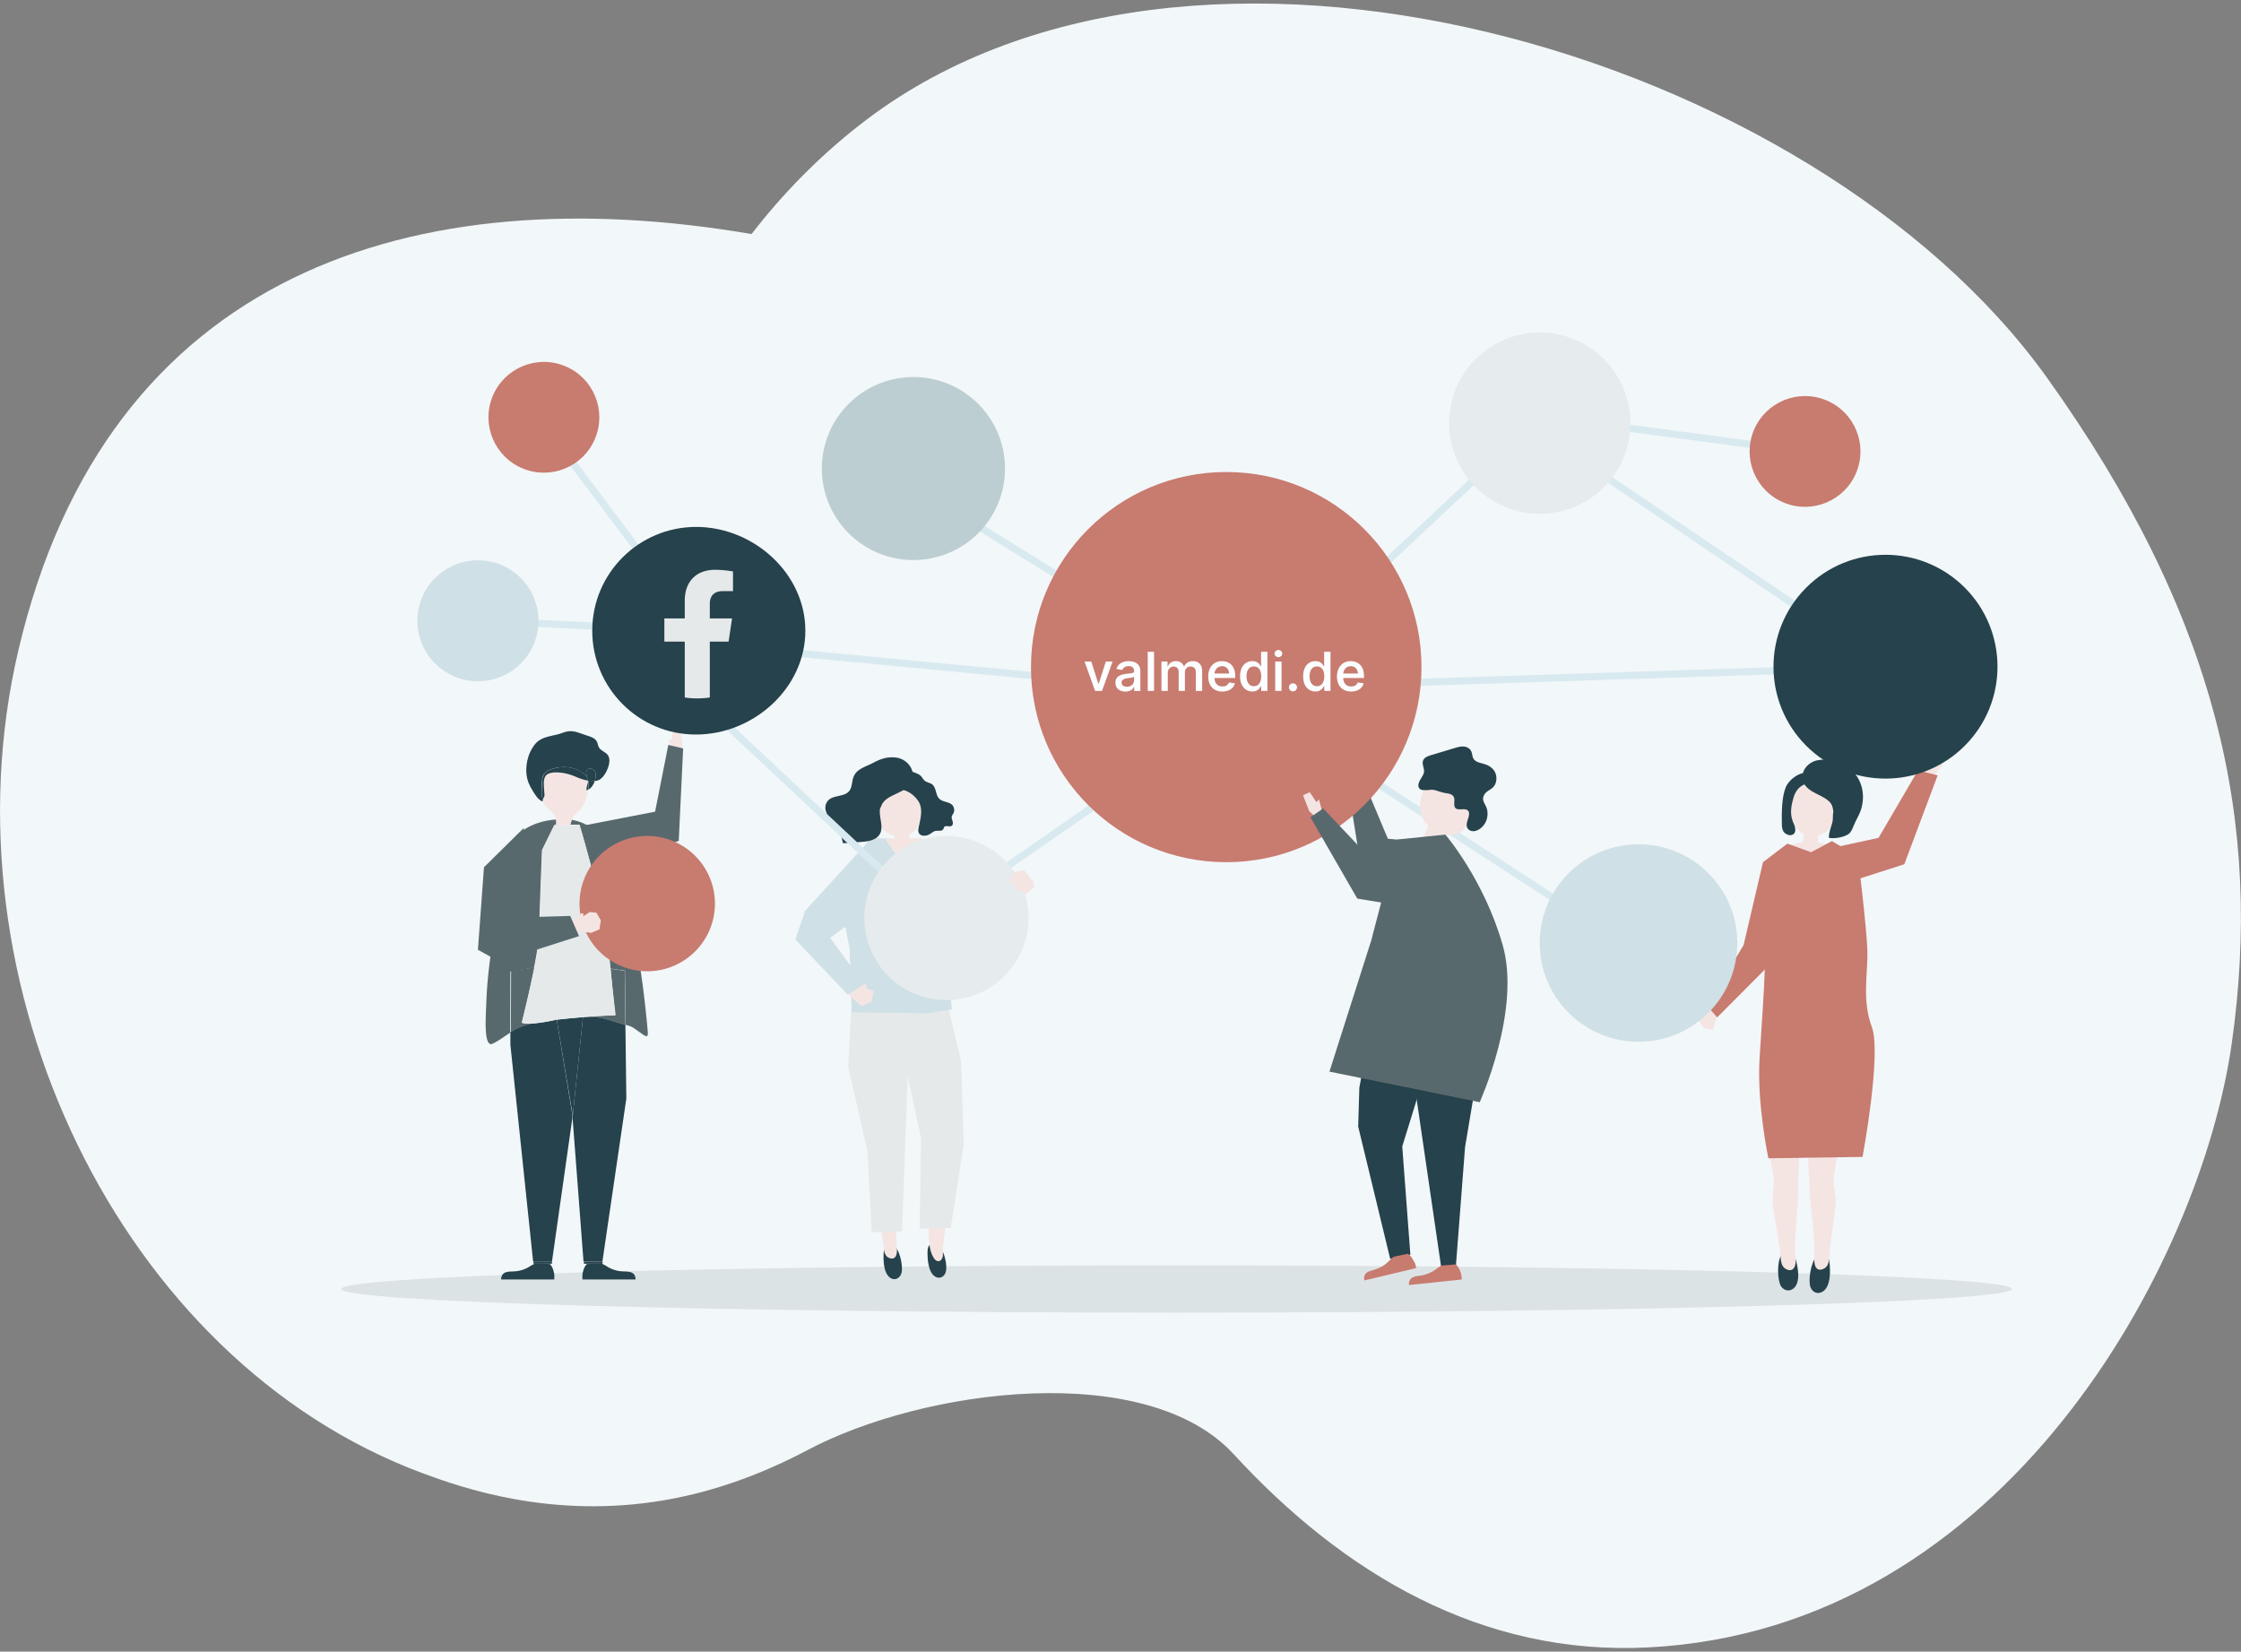 <svg width="540" height="398" fill="none" xmlns="http://www.w3.org/2000/svg"><rect width="100%" height="100%" fill="#808080" stroke="none"/><g clip-path="url(#prefix__clip0_822_32870)"><path d="M181.099 56.402c7.32-9.492 15.925-18.37 25.983-26.242 79.123-62.142 229.88-17.699 286.093 60.746 41.405 57.843 52.078 107.814 44.59 160.576-7.487 52.762-54.368 141.09-140.587 145.501-40.065 2.066-73.423-17.755-99.909-46.565-20.954-22.78-74.541-15.912-102.759-.949-10.673 5.639-22.072 9.882-34.197 12.004-27.38 4.746-49.116-3.015-58.504-6.477-73.088-27.19-116.113-117.919-97.45-197.983 21.345-91.901 96.165-114.402 176.74-100.611z" fill="#F2F7F9"/><path d="M283.521 316.304c111.158 0 201.27-2.55 201.27-5.695 0-3.145-90.112-5.695-201.27-5.695-111.159 0-201.271 2.55-201.271 5.695 0 3.145 90.112 5.695 201.271 5.695z" fill="#DCE3E5"/><path d="M115.145 150.445l.078-1.729 53.253 2.425-.078 1.729-53.253-2.425z" fill="#D8EAF0"/><path d="M129.027 101.07l1.386-1.039 38.648 51.436-1.385 1.039-38.649-51.436z" fill="#D8EAF0"/><path d="M324.703 187.33l.28-4.02 1.676-.056.447 2.736.838-.447-.615 3.462-1.788.335-.838-2.01z" fill="#F4E5E3"/><path d="M347.223 203.242l-12.796-1.116-6.314-15.075-3.465 1.172 3.297 20.826 19.948 3.629-.67-9.436z" fill="#58696E"/><path d="M164.45 179.512l-.558-4.02-1.733.056-.223 2.792-.838-.335.894 3.405 1.844.168.614-2.066z" fill="#F4E5E3"/><path d="M139.414 199.165l18.44-3.573 3.185-16.08 3.576.837-1.062 22.278-18.328 6.141-5.811-9.603z" fill="#58696E"/><path d="M215.742 300.443c-.391-.447-.838-.67-1.397-.614-.503.056-.95.391-1.173.893-.168.335-.168.67-.224 1.005-.167 1.731-.111 5.863 2.18 6.477.949.223 1.788-.447 2.067-1.34.447-1.34-.168-4.969-1.453-6.421z" fill="#26424C"/><path d="M216.524 274.203l-.112 10.608c.168 4.69-.615 9.436-.447 14.182.056 1.061.335 2.233.056 3.294-.28 1.061-1.118 1.228-2.012.726-1.173-.726-1.006-2.401-1.173-3.573-.559-3.35-1.174-6.644-1.732-9.994-.28-1.62.279-3.909.167-5.584l-1.732-8.877 6.985-.782z" fill="#F4E5E3"/><path d="M204.402 257.062l4.638 20.491 1.006 19.374 7.32-.167 1.956-54.158-14.193.279-.727 14.181z" fill="#E5E9EA"/><path d="M226.19 300.055c-.391-.391-.894-.614-1.397-.503-.502.112-.95.447-1.117.949-.112.335-.168.67-.168 1.005-.056 1.731.112 5.863 2.459 6.365 1.006.168 1.732-.558 1.956-1.451.391-1.396-.336-5.025-1.733-6.365z" fill="#26424C"/><path d="M222.336 275.711l.615 10.608c.055 2.959.447 5.863.726 8.766.279 2.736-.168 5.527 1.285 7.984.447.782 1.341 1.284 1.956.335.503-.726.223-1.954.279-2.736.391-3.35.838-6.7 1.23-10.05.223-1.619-.503-3.908-.447-5.583l1.285-8.933-6.929-.391z" fill="#F4E5E3"/><path d="M231.611 255.834l.614 19.876-3.129 20.156-7.487.223.335-21.83-3.912-18.034-1.341-11.837 11.846-1.396 3.074 12.842z" fill="#E5E9EA"/><path d="M222.28 202.292l-12.74-.335-7.376 13.735 2.57 12.842.503 15.409 18.161.224 5.978-.949-1.564-16.471.894-21.943-6.426-2.512z" fill="#CFE0E6"/><path d="M205.238 237.858l-.558 2.122 2.961 2.456 2.347-1.06.615-2.513-1.844-.67.056-.558-.447-.67-3.13.893z" fill="#F4E5E3"/><path d="M209.541 202.457l-15.534 17.029-2.347 6.923 12.684 13.344 3.856-2.624-8.158-11.11 7.823-5.807 1.676-17.755z" fill="#CFE0E6"/><path d="M221.781 210.611l6.65 13.233 7.152 1.396 13.802-11.614-3.074-3.517-12.237 6.867-6.481-12.171-5.812 5.806zM221.446 191.626c-1.9-5.583-9.276-3.461-10.784 1.452-1.006 3.238 1.508 7.426 4.861 8.375v.335c0 .502.056 1.005.168 1.563.055.168 2.961-.391 3.296-.446a.308.308 0 00.28-.168c.111-.167-.056-.726-.112-.949 0-.223-.056-.503-.056-.726 1.676-.782 2.682-2.512 3.017-4.299.28-1.675-.055-3.462-.67-5.137z" fill="#F4E5E3"/><path d="M216.64 186.544c-.391.391-.559.949-.67 1.508-.056.335-.112.67-.056.949.279 1.284 1.508 1.172 2.514 1.619 1.174.502 2.235 1.452 2.906 2.512 1.062 1.675.559 3.797.168 5.64-.168.67-.447 1.619.055 2.177.503.614 1.677.503 2.291.168.559-.28 1.006-.782 1.621-.894.67-.111 1.509.168 1.844-.446.112-.168.112-.391.223-.503.336-.502 1.23.112 1.788-.279.336-.223.336-.726.224-1.061-.112-.391-.28-.782-.224-1.117.056-.335.28-.614.447-.893.28-.614.168-1.34-.223-1.842-.782-.95-2.347-.726-3.241-1.62-.447-.446-.615-1.116-.782-1.73-.168-.615-.391-1.285-.838-1.675-.615-.503-1.453-.447-2.012-1.061-.335-.335-.559-.838-.95-1.173-.503-.391-1.509-.726-2.123-.949-1.062-.279-2.18-.056-2.962.67z" fill="#26424C"/><path d="M212 195.479c-.056 1.843.894 3.797.055 5.416-.838 1.619-2.961 1.898-4.805 2.01-.279 0-4.135.335-4.135.279-.279-1.284-.559-2.568-1.229-3.685-.671-1.117-1.788-2.066-3.074-2.121.392-.056.559-.503.503-.894-.055-.391-.223-.726-.335-1.116-.279-.894 0-1.955.671-2.569 1.341-1.284 3.799-.726 4.973-2.177.726-.894.614-2.178 1.006-3.294.726-2.122 3.073-2.569 4.805-3.518 1.844-1.005 3.576-1.563 5.7-1.228 2.626.446 4.581 3.126 3.576 5.639-1.285 3.238-6.482 2.959-7.432 6.197-.224.335-.279.67-.279 1.061z" fill="#26424C"/><path d="M213.285 202.18l3.967 5.584 1.844-.112 3.074-5.695-8.885.223z" fill="#F4E5E3"/><path d="M370.875 101.176l.229-1.716 63.917 8.512-.228 1.715-63.918-8.511zM157.031 158.941l1.185-1.262 67.082 62.873-1.185 1.263-67.082-62.874zM371.086 105.258l.972-1.433 82.785 56.087-.972 1.433-82.785-56.087z" fill="#D8EAF0"/><path d="M128.685 233.169c.615-3.182 1.117-6.141 1.173-7.705.112-4.801.727-20.602.727-20.602l2.961-6.03h.559-.112c.056-.502.056-.949-.056-1.34-5.196.335-10.505 3.015-12.013 8.096a8.645 8.645 0 00-.28 1.284c-.223 2.568.559 4.523-.167 7.147a76.58 76.58 0 00-1.677 6.867c-.614 3.35-1.229 6.7-1.676 10.05-.503 3.685-.838 7.37-.95 10.999 0 .391-.112 1.508-.112 2.904-.111 2.847-.056 6.588 1.174 6.755.223 0 .447-.055.614-.167 1.509-.726 2.738-1.731 4.08-2.568l.055-14.74 5.7-.95zM156.063 248.303c-.28-3.127-.615-6.253-1.006-9.436-.782-6.253-1.844-12.451-3.576-18.536-.671-2.29-1.453-4.579-2.235-6.868-.95-2.791-1.9-5.527-2.85-8.319-1.174-3.462-3.185-5.862-6.705-7.091a11.15 11.15 0 00-1.956-.502c0 .056-.056.167-.056.223-.056.335-.112.67-.335.949h2.291s6.482 22.613 6.705 26.521c.112 1.507.391 4.69.726 8.152l3.521.502.167 13.065c.224.056.391.112.615.167 1.118.28 2.012 1.117 2.962 1.731 1.341 1.005 1.955 1.396 1.732-.558z" fill="#58696E"/><path d="M141.258 245.062c-.28 0-.503.055-.783.055l-2.514 24.176 2.682 35.175v-.558h4.526l5.756-39.195-.224-17.755c-2.738-.782-5.699-2.01-8.549-1.954-.28.056-.559.056-.894.056z" fill="#26424C"/><path d="M147.125 233.449a1027.58 1027.58 0 001.117 11.223s-2.849.055-6.984.39h.894c2.85 0 5.811 1.173 8.549 1.955l-.168-13.065-3.408-.503z" fill="#58696E"/><path d="M140.699 304.527h4.47l.056-.558h-4.526v.558zM134.16 245.734c-.112 0-.224 0-.335.056-2.85.614-4.75.838-5.979.894a17.04 17.04 0 00-3.353 1.172c-.559.279-1.006.558-1.509.838v3.07l5.476 52.204h4.471v.559l4.973-35.008v-.223l-.112-1.452-3.632-22.11z" fill="#26424C"/><path d="M127.903 246.685c-1.956.111-2.179-.28-2.179-.28s1.788-7.09 3.017-13.288l-5.587.838-.056 14.74c.503-.28.95-.559 1.508-.838a25.29 25.29 0 013.297-1.172z" fill="#58696E"/><path d="M134.164 245.731l3.688 22.11.112 1.452 2.514-24.176c-1.9.168-4.023.335-6.314.614zM128.52 303.969l.055.558h4.415v-.558h-4.47z" fill="#26424C"/><path d="M147.126 233.451a402.634 402.634 0 01-.726-8.152c-.223-3.908-6.705-26.521-6.705-26.521h-2.291c0 .056-.056.056-.056.056-.056.056-.168.112-.224.168a1.138 1.138 0 01-.614 0c-.783-.112-1.509-.168-2.291-.279h-.559l-2.962 6.03s-.614 15.856-.726 20.602c-.056 1.619-.559 4.522-1.173 7.705-1.23 6.197-3.018 13.288-3.018 13.288s.224.391 2.179.279c1.23-.055 3.074-.279 5.979-.893.112 0 .224 0 .336-.056 2.235-.279 4.414-.446 6.314-.614.279 0 .503-.056.782-.056 4.135-.279 6.985-.391 6.985-.391s-.727-5.75-1.23-11.166z" fill="#E5E9EA"/><path d="M137.737 197.606c.279-1.285 1.732-1.843 2.459-2.96.838-1.284 1.285-2.791 1.508-4.299v-.056l-.335.168c-.168-.614.112-1.228.279-1.843.056-.167.056-.335.056-.502-1.117-.168-2.179-.614-3.017-.949-1.676-.726-4.917-1.508-6.649-.67-1.397.67-.95 2.847-.894 4.243 0 .335.055.726-.056 1.061-.056.335-.28.614-.447.893.167.559.391 1.061.838 1.508 1.117 1.228 2.235 1.842 2.514 3.238 1.285-.112 2.571 0 3.744.168z" fill="#F4E5E3"/><path d="M134.048 198.723h.112l3.185.056c.223-.223.279-.614.335-.949 0-.056 0-.167.056-.223-1.173-.224-2.459-.279-3.744-.224.112.391.112.838.056 1.34z" fill="#F4E5E3"/><path d="M136.455 199.002c.224 0 .391.056.615 0 .111-.056.167-.056.223-.168.056 0 .056-.056.056-.056l-3.185-.055c.782.111 1.509.223 2.291.279z" fill="#F4E5E3"/><path d="M141.762 188.113c.167.67.056 1.452 0 2.178.726-.391 1.285-1.229 1.564-2.066-.503 0-1.061-.056-1.564-.112z" fill="#26424C"/><path d="M141.756 188.113h-.055c0 .168 0 .335-.056.503-.112.614-.446 1.228-.279 1.842l.335-.167c.111-.726.167-1.508.055-2.178z" fill="#26424C"/><path d="M130.587 188.504c0-.558.056-1.116.279-1.619.391-.837 1.341-1.34 2.235-1.619 2.347-.726 4.973-.558 7.041.782.559.335 1.062.781 1.341 1.396.056.111.112.167.112.279-.112-.67-.447-1.34-.336-1.843.168-.67 1.118-.837 1.677-.446.391.279.614.781.614 1.228.056.502-.055.949-.223 1.452 0 .055 0 .055-.056.111.335-.056.671-.111.95-.223 1.453-.614 2.626-3.183 2.626-4.746 0-.726-.279-1.396-.95-1.842-.558-.391-1.229-.726-1.564-1.284-.28-.447-.28-1.061-.559-1.508-.503-.837-1.509-1.117-2.403-1.396-2.291-.726-3.464-1.563-5.867-.614-1.732.67-3.911.726-5.476 1.731-.67.391-1.229 1.061-1.676 1.787-1.621 2.512-2.012 6.029-.95 8.598.223.558.503 1.116.838 1.619.615 1.005 1.285 2.289 2.459 2.792 0-.112.056-.224.111-.335-.503-1.452-.279-2.96-.223-4.3z" fill="#26424C"/><path d="M131.144 190.737c-.055-1.396-.502-3.518.894-4.244 1.733-.837 4.974-.111 6.65.67.782.335 1.9.782 3.017.949 0-.111-.056-.279-.056-.39-.055-.112-.055-.168-.111-.279-.28-.559-.783-1.005-1.341-1.396-2.068-1.34-4.694-1.508-7.041-.782-.894.279-1.844.782-2.235 1.619-.224.503-.279 1.061-.279 1.619-.056 1.396-.28 2.848.111 4.188.112-.279.336-.559.447-.894 0-.335 0-.725-.056-1.06z" fill="#26424C"/><path d="M143.548 186.663c-.056-.503-.224-.95-.615-1.229-.559-.391-1.508-.223-1.676.447-.112.502.223 1.172.335 1.842.056.168.112.28.112.447a4.95 4.95 0 001.564.056c0-.056 0-.056.056-.112.168-.502.28-1.005.224-1.451z" fill="#26424C"/><path d="M141.648 187.664c.056.168.056.28.056.392h.057c-.057-.112-.057-.224-.113-.392z" fill="#26424C"/><path d="M429.699 204.079l6.147-1.563 5.811 1.172-5.308 4.076-6.65-3.685z" fill="#F4E5E3"/><path d="M432.436 193.303c-1.005 1.619-.503 3.685-.056 5.415.168.726.503 1.731-.223 2.29-.782.614-2.068 0-2.459-.726-.279-.559-.335-1.173-.335-1.731-.056-2.68-.056-6.421.95-8.878.838-2.01 4.47-4.801 6.649-2.68.392.391.559.894.671 1.452.056.335.112.614.056.949-.224 1.229-1.509 1.173-2.459 1.564-1.173.446-2.179 1.34-2.794 2.345z" fill="#26424C"/><path d="M434.728 201.006c-1.676-.781-2.682-2.401-3.017-4.076-.335-1.675.056-3.405.559-5.024 1.788-5.36 9.052-3.406 10.616 1.34 1.397 4.131-3.352 9.938-8.158 7.76z" fill="#F4E5E3"/><path d="M441.769 195.646c-.168.67-.056 1.452-.168 2.178-.223 1.284-1.005 2.792-.894 4.076 1.285.223 3.074-.056 4.303-.67 1.229-.559 1.453-1.954 2.067-3.183.559-1.116 1.23-2.289 1.509-3.517 1.732-6.756-3.744-12.507-10.561-11.334-2.57.446-4.47 3.015-3.408 5.415 1.117 2.569 4.917 2.848 6.537 4.97.391.558.559 1.284.615 2.065z" fill="#26424C"/><path d="M434.725 200.504l-.168 1.508c0 .223-.223.837-.112 1.06.056.112.168.112.28.168.335.056 3.241.614 3.241.391.056-.614.167-1.173.167-1.787 0-.502.224-1.284.056-1.731-.559.224-1.117.279-1.732.279s-1.173 0-1.788-.055c.056.111.056.167.056.167zM413.324 243.219l-2.012-.391-2.011 2.848 1.173 2.065 2.347.391.838-2.903-.335-2.01z" fill="#F4E5E3"/><path d="M432.267 207.316l-7.432.391-4.694 20.044-8.829 14.573 2.459 2.847 11.679-11.725 6.817-26.13z" fill="#C87B6F"/><path d="M429.25 302.398c.335-.559.782-.95 1.397-.95.559-.055 1.173.224 1.509.67.223.28.335.67.447 1.061.614 1.899 1.564 6.421-.894 7.594-1.006.502-2.124-.056-2.627-.95-.726-1.395-1.005-5.527.168-7.425z" fill="#26424C"/><path d="M433.662 273.477l-.335 11.892c.056 5.304-.838 10.608-.782 15.912 0 1.229.335 2.513 0 3.685-.335 1.173-1.285 1.396-2.291.782-1.341-.837-1.118-2.68-1.285-4.076-.559-3.741-1.23-7.481-1.788-11.222-.28-1.843.391-4.411.279-6.253l-1.788-9.995 7.99-.725z" fill="#F4E5E3"/><path d="M437.63 302.842c.447-.502.95-.781 1.565-.726.559.056 1.117.391 1.341.894.168.335.223.726.279 1.116.28 1.955.447 6.589-2.179 7.37-1.117.335-2.067-.39-2.403-1.395-.503-1.452 0-5.584 1.397-7.259z" fill="#26424C"/><path d="M435.34 273.477l.67 11.892c.056 5.304 1.174 10.552 1.23 15.857 0 1.228-.224 2.512.111 3.685.336 1.172 1.342 1.34 2.347.67 1.285-.838 1.006-2.736 1.174-4.076.447-3.797 1.006-7.538 1.453-11.279.223-1.842-.559-4.41-.503-6.253l1.508-10.05-7.99-.446z" fill="#F4E5E3"/><path d="M441.428 202.684l-5.029 2.68-5.699-2.066-5.811 4.411s.614 18.313.391 25.124c-.224 6.812-.671 12.284-1.285 22.222-.671 10.943 2.123 24.064 2.123 24.064l22.686-.335s4.638-24.846 2.235-31.322c-2.402-6.421-.95-12.842-1.061-18.146-.112-5.304-2.291-22.947-2.291-22.947l-6.259-3.685z" fill="#C87B6F"/><path d="M462.831 186.937l2.346.838 2.962-3.35-1.062-2.736-2.794-.837-1.564 3.517.112 2.568z" fill="#F4E5E3"/><path d="M442.828 213.401l16.037-5.136 8.046-21.44-4.749-1.173-9.499 16.248-9.779 2.121-.056 9.38z" fill="#C87B6F"/><path d="M224.234 220.48l77.106-53.403.987 1.422-77.106 53.404-.987-1.423z" fill="#D8EAF0"/><path d="M221.32 118.914l.913-1.471 80.012 49.589-.913 1.471-80.012-49.589z" fill="#D8EAF0"/><path d="M152.898 154.559l.164-1.723 148.799 14.109-.163 1.723-148.8-14.109z" fill="#D8EAF0"/><path d="M298.973 167.172L370.97 99.66l1.186 1.263-71.998 67.511-1.185-1.262z" fill="#D8EAF0"/><path d="M299.094 168.504l.945-1.45 95.24 61.972-.945 1.451-95.24-61.973zM301.82 164.859l155.988-5.075.057 1.73-155.988 5.075-.057-1.73z" fill="#D8EAF0"/><path d="M295.479 207.765c25.984 0 47.048-21.048 47.048-47.011 0-25.964-21.064-47.012-47.048-47.012-25.985 0-47.049 21.048-47.049 47.012 0 25.963 21.064 47.011 47.049 47.011z" fill="#C87B6F"/><path d="M220.103 134.96c12.19 0 22.071-9.874 22.071-22.054 0-12.181-9.881-22.054-22.071-22.054-12.19 0-22.072 9.873-22.072 22.054 0 12.18 9.882 22.054 22.072 22.054z" fill="#BDCED2"/><path d="M142.711 151.986c0-13.847 11.231-25.013 25.033-25.013 13.858 0 26.318 11.222 26.318 25.013 0 13.846-12.516 25.013-26.318 25.013-13.802.056-25.033-11.167-25.033-25.013z" fill="#26424C"/><path d="M247.294 225.77c2.511-10.623-4.073-21.269-14.705-23.778-10.632-2.508-21.286 4.07-23.797 14.694-2.511 10.624 4.073 21.269 14.705 23.778 10.632 2.509 21.287-4.07 23.797-14.694zM371.028 123.794c12.066 0 21.848-9.774 21.848-21.83 0-12.057-9.782-21.831-21.848-21.831-12.067 0-21.848 9.774-21.848 21.831 0 12.056 9.781 21.83 21.848 21.83z" fill="#E6EBED"/><path d="M411.656 244.06c9.296-9.289 9.296-24.349-.001-33.637-9.296-9.289-24.368-9.288-33.663 0-9.296 9.289-9.296 24.349 0 33.637 9.296 9.289 24.368 9.288 33.664 0z" fill="#CFE0E6"/><path d="M473.42 179.724c10.54-10.532 10.54-27.606 0-38.138-10.54-10.531-27.629-10.53-38.168.001-10.54 10.532-10.54 27.606 0 38.138 10.54 10.531 27.629 10.531 38.168-.001z" fill="#26424C"/><path d="M447.287 113.893c2.822-6.809-.413-14.615-7.228-17.435-6.814-2.82-14.626.413-17.448 7.221-2.823 6.809.413 14.615 7.227 17.435 6.814 2.821 14.626-.413 17.449-7.221zM143.396 105.666c2.823-6.809-.413-14.615-7.227-17.435-6.814-2.82-14.626.413-17.449 7.222-2.823 6.809.413 14.615 7.228 17.435 6.814 2.82 14.626-.413 17.448-7.222z" fill="#C87B6F"/><path d="M115.162 164.16c8.055 0 14.584-6.524 14.584-14.572 0-8.048-6.529-14.572-14.584-14.572-8.054 0-14.584 6.524-14.584 14.572 0 8.048 6.53 14.572 14.584 14.572z" fill="#CFE0E6"/><path d="M171.837 221.494c2.071-8.763-3.36-17.545-12.13-19.614-8.77-2.069-17.558 3.357-19.629 12.12-2.071 8.763 3.36 17.545 12.13 19.614 8.77 2.069 17.558-3.357 19.629-12.12z" fill="#C87B6F"/><path d="M136.062 221.943l2.571-.167 1.453-1.731.558.167-.167.614 1.676-1.06 1.565.167 1.061 1.843-.335 2.177-1.956.838-2.514-.28-3.464.335-.448-2.903z" fill="#F4E5E3"/><path d="M137.403 220.717l-14.081.39 2.906-21.607-9.611 9.492-1.453 19.876 5.141 2.848 19.222-6.142-2.124-4.857z" fill="#58696E"/><path d="M345.657 245.338v5.807l-7.767 25.125 1.956 26.074-4.861 1.005-7.712-31.881.28-9.38 3.576-19.15 14.528 2.4z" fill="#26424C"/><path d="M339.508 252.208l7.767 53.153h3.52l2.235-28.977 4.862-28.978-18.384 4.802z" fill="#26424C"/><path d="M345.66 187.5c2.179 2.289 6.035 2.345 7.879 4.913 1.173 1.675 1.173 4.02.279 5.919-.447.893-1.006 1.675-1.844 2.177-.559.335-1.173.503-1.788.614-.838.112-1.676.112-2.459-.111-.111.725-.223 1.451-.223 2.233-1.453-.558-3.353-.112-4.806-.67.336-.838 1.118-2.68 1.453-3.518l-.838-1.005c-1.453-2.233-1.509-5.304-.112-7.649.671-1.061 1.565-2.01 2.459-2.903z" fill="#F4E5E3"/><path d="M341.857 189.731c-.224-.614.056-1.34.447-1.954.335-.559.782-1.173.838-1.843.056-.893-.503-1.675-.279-2.512.223-.838 1.061-1.173 1.788-1.396 1.9-.558 3.855-1.173 5.755-1.731.782-.223 1.565-.502 2.347-.391.782.056 1.564.503 1.844 1.34.168.447.168.949.335 1.34.391.949 1.397 1.173 2.291 1.396 1.118.279 2.179.782 2.85 1.787.67 1.005.726 2.68-.112 3.741-.391.502-.95.781-1.453 1.116-.503.335-.95.838-1.117 1.508-.168.837.391 1.563.726 2.289.447 1.005.447 2.401-.056 3.517-.503 1.117-1.453 2.01-2.514 2.29-.894.223-1.956-.112-2.124-1.173-.167-1.172.95-2.568.447-3.517-.614-1.173-2.682.111-3.296-1.005-.336-.615 0-1.564-.168-2.234-.279-.949-1.229-1.061-2.012-1.172-.782-.112-1.508-.391-2.29-.614-.671-.28-1.342-.224-2.068-.112-.615-.056-1.732.279-2.179-.67z" fill="#26424C"/><path d="M352.252 308.321l-12.74 1.34c-.056-.447 0-.838.224-1.229.279-.446.726-.67 1.229-.837.503-.112 1.006-.168 1.453-.224 1.173-.167 2.347-.67 3.353-1.34.503-.39 1.005-.781 1.564-1.06l3.465-.28c.502.447.894 1.117 1.117 1.787.224.558.28 1.173.335 1.843z" fill="#C87B6F"/><path d="M248.094 214.633l1.062-1.954-2.403-3.015-2.458.503-1.174 2.289 1.621 1.116-.168.503.335.726 3.185-.168zM315.485 195.481l-1.508-3.853 1.62-.726 1.62 2.401.615-.67.894 3.462-1.564.949-1.677-1.563z" fill="#F4E5E3"/><path d="M349.907 208.045l-17.043 1.619-14.025-14.852-3.073 2.122 11.287 19.598 22.854 3.796v-12.283z" fill="#58696E"/><path d="M336.772 202.29l11.51-1.173s9.276 10.776 13.802 26.577c4.526 15.745-5.532 37.91-5.532 37.91s-31.123-6.365-36.208-7.37l10.058-31.545 6.37-24.399z" fill="#58696E"/><path d="M133.546 308.321H120.75c0-.446.112-.837.335-1.172.28-.391.783-.614 1.285-.67.503-.112 1.006-.056 1.509-.112a7.559 7.559 0 003.465-1.005c.558-.335 1.061-.67 1.676-.893l3.464.111c.503.503.783 1.173.95 1.899.168.558.168 1.172.112 1.842zm6.817 0h12.796c0-.446-.112-.837-.335-1.172-.28-.391-.783-.614-1.286-.67-.502-.112-1.005-.056-1.508-.112a7.555 7.555 0 01-3.465-1.005c-.558-.335-1.061-.67-1.676-.893l-3.464.111c-.503.503-.783 1.173-.95 1.899-.168.558-.168 1.172-.112 1.842z" fill="#26424C"/><path d="M341.242 305.583l-12.461 2.959c-.112-.447-.112-.838.056-1.228a1.961 1.961 0 011.062-.95c.447-.167.949-.279 1.397-.446a7.633 7.633 0 003.129-1.787c.447-.447.894-.893 1.397-1.284l3.408-.726c.559.391 1.062.949 1.341 1.619.447.614.615 1.229.671 1.843z" fill="#C87B6F"/><path d="M175.564 154.613l.838-5.583h-5.364v-3.574c0-1.507.726-3.015 3.129-3.015h2.459v-4.745s-2.235-.391-4.303-.391c-4.414 0-7.32 2.68-7.32 7.481v4.244h-4.917v5.583h4.917v13.456a18.36 18.36 0 003.018.223c1.005 0 2.011-.056 3.017-.223v-13.456h4.526z" fill="#E5E9EA"/><path d="M268.096 159.409l-2.553 7.091h-1.662l-2.549-7.091h1.63l1.713 5.364h.074l1.717-5.364h1.63zm3.073 7.239c-.449 0-.854-.082-1.214-.245a2.01 2.01 0 01-.859-.72c-.209-.32-.314-.713-.314-1.177 0-.403.076-.734.226-.993.154-.261.361-.469.619-.623.259-.154.548-.269.868-.346.323-.08.655-.139.997-.176.419-.049.759-.091 1.02-.124.262-.034.453-.088.573-.162.12-.074.18-.192.18-.355v-.033c0-.372-.109-.661-.328-.868-.215-.206-.531-.309-.946-.309-.437 0-.782.095-1.034.286a1.51 1.51 0 00-.522.656l-1.427-.259c.139-.431.353-.785.642-1.062a2.67 2.67 0 011.03-.618 3.99 3.99 0 011.292-.203c.314 0 .634.037.96.111.33.073.634.2.915.378.28.179.506.428.678.748.176.32.263.726.263 1.219v4.727h-1.477v-.969h-.055c-.093.184-.23.363-.411.535a2.096 2.096 0 01-.688.42 2.716 2.716 0 01-.988.162zm.365-1.164c.36 0 .669-.07.928-.212a1.57 1.57 0 00.595-.563c.142-.234.212-.486.212-.757v-.877a.77.77 0 01-.277.129 4.878 4.878 0 01-.447.101c-.167.028-.33.053-.49.074l-.411.056a3.538 3.538 0 00-.697.17 1.164 1.164 0 00-.498.333c-.123.141-.185.328-.185.558 0 .327.12.573.36.739.24.166.543.249.91.249zm6.548-8.439v9.455h-1.528v-9.455h1.528zm1.786 9.455v-7.091h1.463v1.182h.088c.147-.4.389-.713.724-.937.339-.225.744-.337 1.215-.337.477 0 .878.114 1.204.341.33.225.567.536.711.933h.074c.163-.388.43-.697.799-.928.372-.231.816-.346 1.329-.346.647 0 1.175.204 1.584.614.409.406.614 1.011.614 1.814v4.755h-1.528v-4.561c0-.462-.123-.797-.369-1.006a1.335 1.335 0 00-.896-.314c-.428 0-.762.132-1.002.397-.237.261-.355.598-.355 1.011v4.473h-1.505v-4.64c0-.375-.116-.675-.346-.9-.231-.228-.53-.341-.896-.341-.252 0-.483.064-.693.193-.209.13-.377.31-.503.541-.123.23-.184.498-.184.803v4.344h-1.528zm14.68.143c-.705 0-1.313-.149-1.824-.448a3.01 3.01 0 01-1.177-1.269c-.274-.548-.411-1.19-.411-1.925 0-.73.137-1.371.411-1.925a3.132 3.132 0 011.159-1.293c.495-.311 1.077-.466 1.745-.466.422 0 .823.067 1.205.203.382.135.722.348 1.02.637.299.286.534.655.706 1.108.176.452.264.994.264 1.625v.498h-5.729v-1.08h4.247c0-.338-.071-.64-.213-.905a1.595 1.595 0 00-.595-.632 1.67 1.67 0 00-.887-.231c-.366 0-.686.088-.96.263a1.832 1.832 0 00-.632.693 2.04 2.04 0 00-.226.932v.891c0 .443.08.822.24 1.136.16.314.383.554.669.72.286.163.62.245 1.002.245.255 0 .486-.036.692-.106a1.419 1.419 0 00.877-.859l1.436.208a2.393 2.393 0 01-.563 1.043 2.764 2.764 0 01-1.034.692c-.416.164-.89.245-1.422.245zm7.211-.014a2.702 2.702 0 01-1.514-.434c-.444-.289-.793-.706-1.048-1.251-.256-.548-.383-1.206-.383-1.976 0-.778.129-1.44.387-1.985.259-.544.611-.958 1.058-1.242a2.756 2.756 0 011.509-.424c.428 0 .776.072 1.043.217.268.141.479.311.633.508.154.193.272.369.355.526h.074v-3.523h1.528v9.455h-1.495v-1.113h-.107a3.202 3.202 0 01-.369.536 1.96 1.96 0 01-.642.499c-.267.138-.611.207-1.029.207zm.388-1.269c.375 0 .694-.1.955-.3.262-.203.46-.485.596-.845.138-.363.208-.783.208-1.26s-.068-.893-.204-1.247a1.786 1.786 0 00-.595-.822c-.262-.197-.582-.295-.96-.295-.394 0-.724.103-.988.309a1.832 1.832 0 00-.596.84 3.463 3.463 0 00-.198 1.215c0 .458.067.869.203 1.232.135.363.334.65.595.859.265.209.593.314.984.314zm5.13 1.14v-7.091h1.528v7.091h-1.528zm.771-8.139a.917.917 0 01-.651-.254.813.813 0 01-.268-.614c0-.237.089-.44.268-.609a.92.92 0 01.651-.254c.252 0 .467.085.646.254a.801.801 0 01.272.609c0 .24-.09.445-.272.614a.903.903 0 01-.646.254zm3.516 8.236a.947.947 0 01-.688-.282.923.923 0 01-.281-.688.905.905 0 01.281-.678.939.939 0 01.688-.286.92.92 0 01.674.286.926.926 0 01.296.678.956.956 0 01-.139.485 1.049 1.049 0 01-.351.356.918.918 0 01-.48.129zm5.391.032a2.702 2.702 0 01-1.514-.434c-.443-.289-.793-.706-1.048-1.251-.255-.548-.383-1.206-.383-1.976 0-.778.129-1.44.388-1.985.258-.544.611-.958 1.057-1.242a2.756 2.756 0 011.509-.424c.428 0 .776.072 1.044.217.267.141.478.311.632.508.154.193.273.369.356.526h.074v-3.523h1.528v9.455h-1.496v-1.113h-.106c-.087.164-.21.342-.37.536-.157.194-.371.36-.641.499-.268.138-.611.207-1.03.207zm.388-1.269c.375 0 .694-.1.956-.3.261-.203.46-.485.595-.845a3.51 3.51 0 00.208-1.26c0-.477-.068-.893-.203-1.247-.136-.354-.334-.628-.596-.822-.261-.197-.581-.295-.96-.295-.394 0-.723.103-.988.309a1.832 1.832 0 00-.596.84 3.463 3.463 0 00-.198 1.215c0 .458.068.869.203 1.232.136.363.334.65.596.859.264.209.592.314.983.314zm8.232 1.283c-.704 0-1.312-.149-1.823-.448a2.997 2.997 0 01-1.177-1.269c-.274-.548-.411-1.19-.411-1.925 0-.73.137-1.371.411-1.925a3.136 3.136 0 011.158-1.293c.496-.311 1.077-.466 1.745-.466.422 0 .824.067 1.205.203.382.135.722.348 1.02.637.299.286.534.655.707 1.108.175.452.263.994.263 1.625v.498h-5.729v-1.08h4.247c0-.338-.071-.64-.212-.905a1.598 1.598 0 00-.596-.632 1.667 1.667 0 00-.886-.231c-.366 0-.687.088-.96.263a1.834 1.834 0 00-.633.693 2.04 2.04 0 00-.226.932v.891c0 .443.08.822.24 1.136.16.314.383.554.669.72.287.163.621.245 1.002.245.256 0 .486-.036.693-.106a1.421 1.421 0 00.877-.859l1.435.208a2.393 2.393 0 01-.563 1.043 2.756 2.756 0 01-1.034.692c-.415.164-.889.245-1.422.245z" fill="#FCFEFF"/></g><defs><clipPath id="prefix__clip0_822_32870"><path fill="#fff" transform="translate(0 .848)" d="M0 0h540v396.303H0z"/></clipPath></defs></svg>